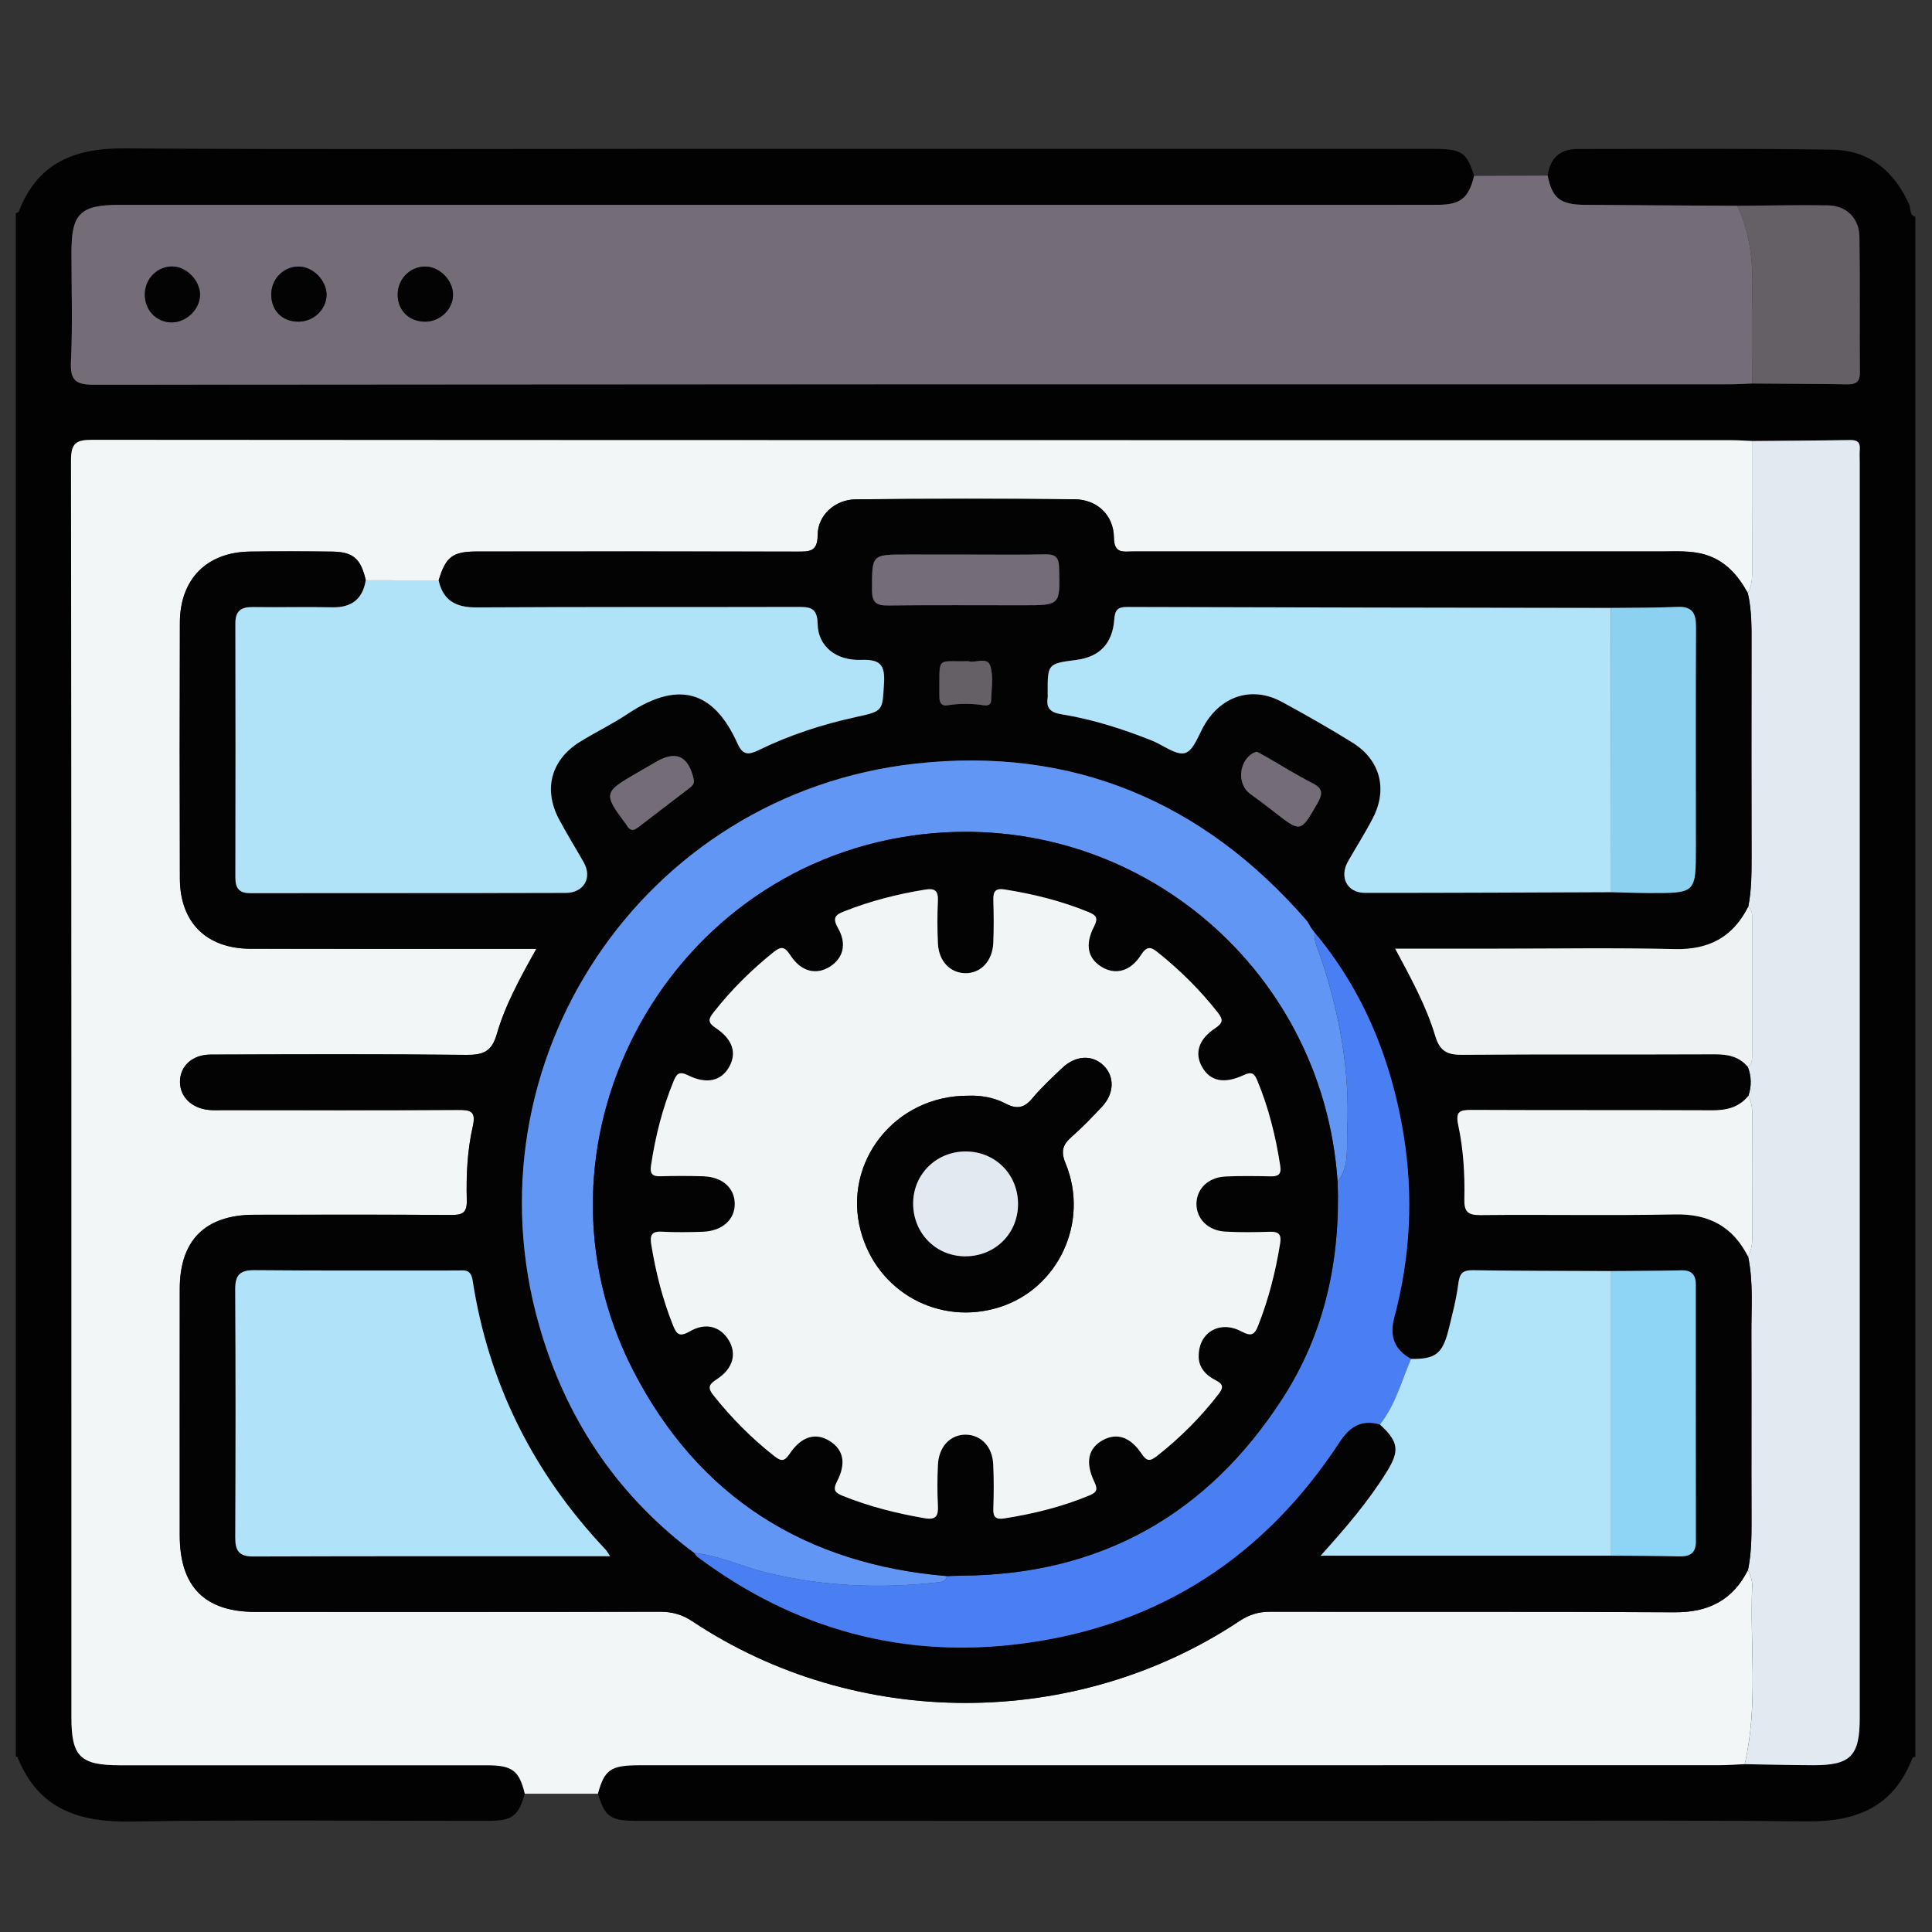 <?xml version="1.0" encoding="UTF-8"?>
<svg xmlns="http://www.w3.org/2000/svg" xmlns:xlink="http://www.w3.org/1999/xlink" version="1.1" id="Layer_1" x="0px" y="0px" width="85px" height="85px" viewBox="0 0 85 85" xml:space="preserve">
<rect x="0" y="0" width="85" height="85" fill="#333333" stroke="none"/>
<g id="Layer_1_1_" display="none">
	<path display="inline" fill="#030303" d="M42.807,4.472c11.269,0,22.541,0.083,33.808-0.04c4.668-0.05,8.201,3.523,8.171,8.15   c-0.093,14.03-0.03,28.062-0.036,42.092c-0.001,3.911-2.402,6.93-6.115,7.725c-0.722,0.156-1.455,0.146-2.188,0.146   c-6.227,0.003-12.452,0.011-18.68-0.011c-0.636-0.004-0.883,0.113-0.861,0.82c0.055,1.887,0.041,3.774,0.005,5.662   c-0.011,0.575,0.123,0.764,0.731,0.756c2.534-0.035,5.071-0.043,7.605-0.002c2.023,0.033,3.799,0.73,5.179,2.27   c0.86,0.957,1.315,2.081,1.313,3.38c-0.004,1.269,0.003,2.536-0.002,3.806c-0.004,1.283-0.434,1.723-1.721,1.723   c-10.113,0.003-20.229,0-30.343,0c-7.945,0-15.89,0.002-23.835,0c-1.569,0-1.926-0.359-1.928-1.938c0-0.985,0-1.973,0-2.959   c0-3.25,1.911-5.522,5.111-6.137c1.094-0.208,2.189-0.146,3.286-0.152c1.888-0.013,3.776-0.036,5.662,0.015   c0.662,0.021,0.786-0.191,0.773-0.801c-0.04-1.859-0.05-3.723,0.003-5.578c0.021-0.731-0.233-0.865-0.905-0.863   c-6.311,0.023-12.622,0.006-18.933,0.018c-3.29,0.008-5.734-1.385-7.253-4.318c-0.511-0.986-0.75-2.061-0.75-3.174   c-0.003-14.37-0.021-28.738,0.01-43.105C0.925,7.689,4.33,4.485,8.742,4.481C20.098,4.464,31.452,4.472,42.807,4.472z    M74.936,42.17c-1.027,0.671-1.494,1.51-0.854,2.717c0.128,0.24,0.154,0.535,0.217,0.807c0.08,0.352,0.286,0.531,0.649,0.523   c1.06,0.271,2.118,0.547,3.18,0.819c1.106,0.296,2.214,0.595,3.322,0.888c0.353,0.094,0.618,0.137,0.601-0.416   c-0.041-1.316-0.031-2.638-0.002-3.955c0.01-0.432-0.166-0.585-0.546-0.673c-1.116-0.26-2.226-0.543-3.338-0.817   c-0.531-0.146-1.083-0.241-1.589-0.447C75.837,41.315,75.316,41.498,74.936,42.17z M80.848,39.854   c0.037,0.02,0.075,0.039,0.114,0.058c-0.017-0.042-0.034-0.083-0.051-0.125c-0.06-0.124-0.103-0.262-0.183-0.37   c-2.58-3.447-7.89-3.564-10.853-0.207c-0.59,0.668-1.183,0.963-2.062,0.733c-5.572-1.457-11.149-2.902-16.729-4.34   c-0.768-0.198-1.188-0.633-1.341-1.429c-0.646-3.31-3.31-5.64-6.655-5.796c-1.201-0.056-2.37,0.157-3.539,0.887   c1.757,0.452,3.354,0.897,4.969,1.264c0.905,0.206,1.41,0.689,1.625,1.59c0.287,1.202,0.631,2.391,0.979,3.577   c0.183,0.612,0.033,1.105-0.394,1.543c-0.94,0.97-1.887,1.936-2.826,2.907c-0.477,0.493-1.016,0.624-1.688,0.435   c-1.353-0.379-2.715-0.724-4.083-1.045c-0.324-0.076-0.655-0.3-1.094-0.127c0.127,0.184,0.211,0.325,0.315,0.45   c2.805,3.407,7.819,3.493,10.792,0.141c0.646-0.726,1.271-0.942,2.221-0.69c5.402,1.437,10.814,2.847,16.238,4.209   c1.008,0.254,1.539,0.721,1.733,1.756c0.356,1.889,1.433,3.345,3.024,4.4c2.127,1.416,5.152,1.555,6.932,0.338   c-0.248-0.279-0.609-0.27-0.923-0.354c-1.356-0.362-2.718-0.711-4.084-1.038c-0.698-0.168-1.144-0.552-1.333-1.251   c-0.338-1.247-0.7-2.488-1.039-3.734c-0.191-0.707-0.05-1.314,0.503-1.847c0.833-0.799,1.657-1.611,2.425-2.471   c0.641-0.716,1.328-0.907,2.258-0.643C77.672,39.123,79.232,39.597,80.848,39.854z M71.443,52.832   c-0.848-0.587-1.752-0.85-2.815-0.828c-3.257,0.059-6.517,0.061-9.772-0.003c-0.922-0.019-1.551,0.265-2.022,1.006   c-0.657,0.611-1.38,0.72-2.146,0.233c-1.453-0.924-2.764-0.811-4.408-0.139c-1.754,0.717-2.854,1.609-3.25,3.438   c-0.166,0.772-0.734,1.168-1.543,1.168c-1.771,0.002-3.542,0.002-5.314,0c-0.764-0.001-1.273-0.366-1.532-1.085   c-0.114-0.316-0.284-0.62-0.35-0.943c-0.254-1.254-0.949-2.021-2.247-2.209c-0.243-0.035-0.501-0.138-0.697-0.283   c-1.479-1.104-2.923-0.855-4.375,0.054c-0.766,0.479-1.487,0.379-2.144-0.234c-0.472-0.745-1.102-1.046-2.026-1.006   c-1.852,0.08-3.709,0.021-5.564,0.024c-4.58,0.009-9.161,0.021-13.741,0.031c-1.038-0.231-1.361-0.592-1.361-1.596   C6.129,37.644,6.128,24.824,6.136,12.005c0-1.399,0.862-2.254,2.25-2.313C8.583,9.683,8.78,9.688,8.977,9.688   c22.568,0,45.134,0,67.705,0c0.281,0,0.563-0.004,0.844,0.021c1.107,0.103,1.912,0.931,1.99,2.044   c0.021,0.281,0.01,0.563,0.01,0.845c0,7.241,0,14.481,0.008,21.722c0,0.31-0.146,0.677,0.283,0.877   c0.785,0.365,1.439,0.938,2.222,1.531c0-0.281,0-0.44,0-0.6c0-7.974,0.008-15.947-0.004-23.92c-0.005-2.98-2.066-5.029-5.06-5.03   c-22.767-0.006-45.531-0.006-68.294,0C5.654,7.181,3.618,9.25,3.61,12.293c-0.008,3.156-0.002,6.311-0.002,9.467   c0,10.96,0.006,21.92-0.006,32.879c-0.002,1.519,0.449,2.82,1.55,3.873c1.112,1.066,2.479,1.317,3.97,1.316   c22.455-0.014,44.911-0.01,67.366-0.01c0.31,0,0.619-0.004,0.93-0.021c2.211-0.107,4.032-1.611,4.475-3.794   c0.342-1.685,0.078-3.396,0.15-5.233C78.824,53.631,75.311,54.195,71.443,52.832z M74.945,34.031   c0.308,0.015,0.627-0.016,0.922,0.054c0.855,0.204,0.976-0.165,0.972-0.946c-0.034-6.354-0.019-12.709-0.019-19.064   c0-1.797,0-1.797-1.872-1.635c-0.169-0.015-0.335-0.044-0.503-0.044C52.814,12.394,31.182,12.397,9.55,12.38   c-0.608,0-0.729,0.175-0.728,0.75c0.017,11.802,0.02,23.604-0.006,35.405c-0.001,0.705,0.233,0.802,0.849,0.799   c4.844-0.021,9.689-0.012,14.534-0.012c0.269,0,0.537,0,0.967,0c-0.768-0.805-0.59-1.563-0.155-2.262   c0.853-1.365,0.727-2.57,0.132-4.112c-0.715-1.852-1.674-3.013-3.592-3.436c-0.753-0.166-1.068-0.736-1.059-1.518   c0.021-1.662,0.005-3.323,0.006-4.985c0.001-1.238,0.155-1.615,1.328-1.917c1.692-0.437,2.481-1.452,3.196-3.057   c0.773-1.735,0.805-3.118-0.13-4.655c-0.489-0.804-0.248-1.476,0.405-2.103c1.138-1.091,2.236-2.224,3.353-3.339   c0.917-0.916,1.249-1.059,2.363-0.427c1.477,0.838,2.726,0.743,4.346,0.105c1.782-0.702,2.845-1.629,3.262-3.439   c0.199-0.863,0.836-1.189,1.712-1.175c1.548,0.027,3.099,0.007,4.646,0.007c1.457,0,1.775,0.124,2.166,1.48   c0.442,1.54,1.338,2.305,2.832,2.987c1.822,0.833,3.312,0.928,4.961-0.115c0.65-0.41,1.287-0.222,1.828,0.331   c0.905,0.927,1.825,1.839,2.748,2.75c1.911,1.888,1.873,1.699,0.728,4.084c-0.419,0.874-0.572,1.615,0.011,2.481   c0.37,0.548,0.657,1.205,0.782,1.852c0.205,1.044,0.806,1.515,1.769,1.842c2.66,0.903,2.346,0.848,2.356,3.405   c0.004,0.758-0.247,1.707,0.112,2.224c0.393,0.564,1.434,0.473,2.181,0.703c0.024,0.008,0.053,0.018,0.079,0.028   c0.322,0.131,0.568,0.053,0.824-0.2C70.182,35.062,72.412,34.192,74.945,34.031z M28.872,35.802   c-0.384-7.415,5.85-14.176,13.27-14.392c7.521-0.219,13.526,4.876,14.538,12.356c0.051,0.375,0.184,0.542,0.524,0.628   c1.553,0.393,3.104,0.795,4.653,1.2c0.383,0.1,0.592,0.101,0.604-0.429c0.043-1.681,0.068-1.681-1.525-2.302   c-0.263-0.102-0.519-0.222-0.785-0.305c-0.649-0.203-1.035-0.629-1.196-1.291c-0.392-1.594-1.022-3.091-1.874-4.496   c-0.318-0.524-0.33-1.057-0.063-1.607c0.172-0.354,0.32-0.717,0.48-1.077c0.563-1.26,0.564-1.263-0.406-2.227   c-0.558-0.555-1.046-1.376-1.714-1.571c-0.721-0.211-1.489,0.494-2.226,0.823c-0.687,0.308-1.271,0.292-1.906-0.106   c-1.102-0.689-2.273-1.287-3.54-1.542c-1.326-0.268-2.115-0.93-2.392-2.239c-0.033-0.162-0.146-0.31-0.176-0.472   c-0.168-0.87-0.664-1.171-1.549-1.069c-0.859,0.099-1.88-0.213-2.564,0.152c-0.661,0.354-0.703,1.461-1.011,2.238   c-0.252,0.637-0.655,1.001-1.322,1.157c-0.987,0.23-1.962,0.541-2.853,1.019c-2.883,1.548-1.911,1.406-5.009,0.099   c-0.406-0.171-0.671-0.167-0.946,0.18c-0.173,0.219-0.398,0.397-0.594,0.6c-0.548,0.563-1.422,1.067-1.547,1.714   c-0.124,0.638,0.483,1.436,0.82,2.14c0.334,0.699,0.313,1.323-0.105,1.989c-0.673,1.076-1.271,2.223-1.501,3.464   c-0.261,1.414-1.067,2.091-2.37,2.493c-1.407,0.433-1.39,0.504-1.383,1.952c0.004,0.787-0.25,1.764,0.121,2.307   c0.369,0.541,1.362,0.688,2.107,0.931c0.758,0.247,1.151,0.742,1.317,1.491c0.232,1.047,0.506,2.131,1.123,2.981   c1.118,1.539,1.053,2.987,0.071,4.498c-0.367,0.563-0.319,1.021,0.257,1.407c0.137,0.093,0.237,0.24,0.362,0.354   c0.6,0.545,1.05,1.491,1.784,1.58c0.679,0.082,1.458-0.479,2.158-0.828c0.678-0.338,1.277-0.304,1.906,0.102   c0.806,0.52,1.659,1.056,2.582,1.216c2.109,0.36,3.345,1.505,3.743,3.588c0.078,0.408,0.328,0.521,0.729,0.511   c0.816-0.027,1.639-0.059,2.449,0.006c0.662,0.054,0.958-0.209,1.131-0.813c0.16-0.563,0.438-1.096,0.633-1.649   c0.193-0.557,0.563-0.904,1.122-1.039c1.653-0.396,3.199-1.056,4.654-1.928c0.474-0.281,0.938-0.295,1.45-0.103   c0.854,0.321,1.705,1.192,2.527,0.896c0.791-0.285,1.315-1.265,2.019-1.869c0.511-0.438,0.573-0.812,0.278-1.425   c-0.369-0.772-1.064-1.556-0.851-2.415c0.226-0.895-0.206-0.964-0.798-1.089c-0.305-0.063-0.619-0.103-0.898-0.224   c-0.559-0.242-0.869-0.075-1.246,0.408c-2.629,3.394-6.104,5.319-10.395,5.502C35.58,49.609,29.284,43.768,28.872,35.802z    M42.837,78.238c7.856,0,15.714,0.005,23.572-0.008c0.858-0.002,2.01,0.379,2.493-0.174c0.424-0.483,0.103-1.607,0.137-2.447   c0.041-0.998-0.413-1.729-1.189-2.289c-0.9-0.65-1.928-0.862-3.024-0.862c-14.673,0.005-29.345,0.004-44.017,0.004   c-0.226,0-0.451-0.002-0.675,0.017c-2.325,0.191-3.51,1.459-3.51,3.748c0,0.338,0.051,0.688-0.01,1.012   c-0.168,0.904,0.253,1.021,1.05,1.02C26.053,78.229,34.445,78.238,42.837,78.238z M42.756,69.755c3.547,0,7.096-0.009,10.645,0.011   c0.549,0.002,0.802-0.092,0.787-0.729c-0.043-1.913-0.039-3.83-0.004-5.743c0.012-0.62-0.238-0.761-0.791-0.76   c-7.098,0.01-14.191,0.011-21.29-0.005c-0.522,0-0.676,0.166-0.669,0.68c0.025,1.941,0.036,3.887-0.005,5.828   c-0.012,0.615,0.199,0.734,0.767,0.73C35.717,69.743,39.237,69.755,42.756,69.755z M51.479,42.481   c-0.918-0.495-1.563-0.34-2.375,0.355c-5.365,4.607-13.638,2.094-15.629-4.689c-0.187-0.637-0.344-1.272,0.176-1.829   c0.523-0.561,1.155-0.438,1.806-0.269c2.121,0.552,4.249,1.08,6.369,1.632c0.311,0.081,0.543,0.148,0.837-0.112   c1.762-1.557,1.749-1.543,1.166-3.745c-0.151-0.574-0.441-0.801-0.995-0.934c-2.103-0.508-4.196-1.057-6.287-1.612   c-1.507-0.4-1.809-1.489-0.745-2.606c4.949-5.192,13.729-3.345,16.174,3.403c0.073,0.211,0.139,0.427,0.207,0.641   c0.245,0.746,0.991,0.717,1.473,0.663c0.434-0.049,0.104-0.634,0.017-0.957c-1.271-4.605-5.249-7.93-9.894-8.291   c-4.811-0.374-9.317,2.3-11.229,6.659c-1.946,4.435-0.879,9.558,2.675,12.853C39.92,48.001,47.711,47.467,51.479,42.481z    M60.552,49.271c2.269,0,4.388,0,6.589,0c-0.58-0.953-1.072-1.862-1.316-2.875c-0.068-0.282-0.271-0.342-0.482-0.396   c-1.711-0.445-3.426-0.873-5.133-1.327c-0.516-0.136-0.563,0.084-0.402,0.468c0.282,0.672,0.576,1.338,0.896,1.994   C61.05,47.855,61.2,48.557,60.552,49.271z"></path>
	<path display="inline" fill="#D7EBFD" d="M74.945,34.031c-2.533,0.161-4.766,1.03-6.59,2.832c-0.256,0.253-0.502,0.332-0.824,0.2   c-0.026-0.011-0.053-0.02-0.079-0.028c-0.747-0.23-1.788-0.139-2.181-0.703c-0.359-0.518-0.108-1.466-0.112-2.224   c-0.013-2.558,0.304-2.502-2.357-3.405c-0.962-0.327-1.563-0.798-1.768-1.842c-0.125-0.647-0.412-1.304-0.782-1.852   c-0.583-0.867-0.43-1.607-0.011-2.481c1.147-2.385,1.186-2.196-0.728-4.084c-0.923-0.91-1.843-1.823-2.746-2.75   c-0.543-0.553-1.18-0.741-1.828-0.331c-1.651,1.042-3.141,0.947-4.961,0.115c-1.494-0.682-2.392-1.447-2.834-2.987   c-0.391-1.356-0.707-1.479-2.164-1.48c-1.551,0-3.101,0.021-4.647-0.007c-0.876-0.015-1.513,0.312-1.712,1.175   c-0.417,1.81-1.48,2.737-3.262,3.439c-1.62,0.638-2.869,0.733-4.346-0.105c-1.115-0.632-1.446-0.489-2.363,0.427   c-1.116,1.115-2.214,2.248-3.353,3.339c-0.653,0.627-0.895,1.298-0.405,2.103c0.935,1.538,0.903,2.92,0.13,4.655   c-0.714,1.604-1.503,2.62-3.196,3.057c-1.173,0.303-1.327,0.679-1.328,1.917c-0.001,1.662,0.014,3.324-0.006,4.985   c-0.009,0.782,0.305,1.352,1.059,1.518c1.918,0.422,2.877,1.584,3.592,3.436c0.595,1.542,0.721,2.747-0.132,4.112   c-0.435,0.696-0.613,1.457,0.155,2.262c-0.43,0-0.698,0-0.967,0c-4.844,0-9.689-0.012-14.534,0.012   c-0.616,0.003-0.85-0.094-0.849-0.799C8.843,36.733,8.84,24.931,8.823,13.129c0-0.575,0.12-0.75,0.728-0.75   c21.631,0.017,43.264,0.014,64.895,0.016c0.168,0,0.334,0.029,0.504,0.044C74.947,19.637,74.945,26.834,74.945,34.031z"></path>
	<path display="inline" fill="#E8EBED" d="M28.825,53.007c0.657,0.613,1.378,0.714,2.144,0.234c1.452-0.909,2.897-1.157,4.375-0.054   c0.196,0.146,0.455,0.248,0.697,0.283c1.298,0.188,1.993,0.955,2.247,2.209c0.065,0.323,0.236,0.627,0.35,0.943   c0.259,0.719,0.768,1.084,1.532,1.085c1.771,0.002,3.543,0.002,5.314,0c0.809,0,1.379-0.396,1.545-1.168   c0.394-1.829,1.494-2.724,3.248-3.438c1.646-0.672,2.957-0.785,4.408,0.139c0.766,0.484,1.486,0.378,2.146-0.233   c4.573,0.004,9.146,0.007,13.721,0.015c0.315,0,0.614-0.035,0.892-0.188c3.867,1.364,7.383,0.799,10.601-2.063   c-0.071,1.843,0.188,3.553-0.149,5.234c-0.441,2.182-2.265,3.686-4.476,3.794c-0.312,0.017-0.62,0.021-0.931,0.021   c-22.454,0-44.91-0.004-67.365,0.011c-1.49,0.001-2.858-0.25-3.97-1.315c-1.101-1.055-1.552-2.357-1.55-3.873   C3.615,43.68,3.608,32.72,3.608,21.76c0-3.156-0.006-6.311,0.002-9.467C3.618,9.25,5.654,7.181,8.678,7.18   c22.765-0.006,45.53-0.006,68.294,0c2.991,0,5.055,2.05,5.06,5.03c0.012,7.974,0.004,15.947,0.004,23.92c0,0.159,0,0.318,0,0.6   c-0.78-0.593-1.435-1.166-2.22-1.531c-0.433-0.2-0.285-0.567-0.285-0.877c-0.008-7.241-0.006-14.481-0.006-21.722   c0-0.282,0.009-0.564-0.012-0.845c-0.076-1.114-0.883-1.942-1.988-2.044c-0.28-0.026-0.563-0.021-0.846-0.021   c-22.568-0.001-45.137-0.001-67.705,0c-0.197,0-0.395-0.005-0.592,0.003c-1.388,0.059-2.249,0.914-2.25,2.313   c-0.005,12.818-0.004,25.638,0,38.457c0,1.004,0.324,1.362,1.361,1.596c-0.106,0.771,0.311,0.967,0.993,0.965   C15.267,53.011,22.046,53.011,28.825,53.007z"></path>
	<path display="inline" fill="#FBDD75" d="M28.872,35.802c0.413,7.966,6.708,13.808,14.671,13.474   c4.289-0.18,7.766-2.106,10.395-5.5c0.375-0.483,0.688-0.65,1.246-0.408c0.279,0.119,0.596,0.16,0.898,0.224   c0.592,0.125,1.021,0.194,0.798,1.091c-0.216,0.857,0.479,1.641,0.851,2.414c0.295,0.612,0.23,0.984-0.278,1.426   c-0.701,0.604-1.228,1.584-2.021,1.869c-0.822,0.295-1.674-0.576-2.524-0.897c-0.515-0.192-0.979-0.181-1.451,0.103   c-1.455,0.872-3.001,1.53-4.654,1.928c-0.563,0.136-0.929,0.482-1.12,1.037c-0.195,0.558-0.475,1.086-0.635,1.651   c-0.173,0.604-0.469,0.866-1.131,0.813c-0.813-0.063-1.633-0.035-2.449-0.008c-0.4,0.014-0.651-0.102-0.729-0.51   c-0.398-2.083-1.634-3.226-3.743-3.588c-0.923-0.16-1.776-0.695-2.582-1.216c-0.629-0.403-1.228-0.438-1.906-0.103   c-0.7,0.35-1.479,0.91-2.158,0.83c-0.734-0.09-1.184-1.035-1.784-1.58c-0.125-0.112-0.225-0.262-0.362-0.354   c-0.576-0.387-0.625-0.844-0.257-1.407c0.982-1.511,1.046-2.959-0.071-4.498c-0.617-0.851-0.891-1.934-1.123-2.981   c-0.166-0.749-0.559-1.244-1.317-1.491c-0.745-0.243-1.738-0.39-2.107-0.931c-0.371-0.543-0.116-1.521-0.121-2.307   c-0.007-1.448-0.024-1.519,1.383-1.952c1.303-0.402,2.109-1.079,2.37-2.493c0.23-1.242,0.828-2.389,1.501-3.464   c0.418-0.666,0.44-1.29,0.105-1.989c-0.337-0.704-0.944-1.502-0.82-2.14c0.125-0.647,0.999-1.151,1.547-1.714   c0.196-0.202,0.421-0.38,0.594-0.6c0.275-0.347,0.54-0.351,0.946-0.18c3.098,1.307,2.126,1.449,5.009-0.099   c0.891-0.478,1.866-0.789,2.853-1.019c0.667-0.155,1.07-0.52,1.322-1.157c0.308-0.777,0.35-1.885,1.011-2.238   c0.684-0.366,1.705-0.054,2.564-0.152c0.887-0.102,1.381,0.2,1.551,1.069c0.028,0.163,0.141,0.31,0.174,0.472   c0.274,1.309,1.063,1.971,2.392,2.239c1.265,0.255,2.44,0.853,3.54,1.542c0.636,0.398,1.223,0.414,1.906,0.106   c0.732-0.329,1.505-1.034,2.226-0.823c0.668,0.195,1.156,1.016,1.714,1.571c0.973,0.964,0.969,0.967,0.406,2.227   c-0.16,0.359-0.311,0.723-0.482,1.077c-0.268,0.551-0.256,1.083,0.063,1.607c0.851,1.404,1.481,2.901,1.874,4.496   c0.16,0.662,0.547,1.087,1.197,1.291c0.268,0.083,0.521,0.203,0.785,0.305c1.596,0.622,1.567,0.621,1.524,2.302   c-0.014,0.53-0.224,0.529-0.604,0.429c-1.549-0.404-3.102-0.807-4.652-1.2c-0.342-0.086-0.475-0.253-0.525-0.628   c-1.011-7.48-7.016-12.575-14.537-12.356C34.722,21.625,28.488,28.387,28.872,35.802z"></path>
	<path display="inline" fill="#EBEEF0" d="M42.837,78.238c-8.393,0-16.785-0.012-25.177,0.018c-0.797,0.002-1.218-0.113-1.05-1.018   c0.061-0.326,0.01-0.674,0.01-1.012c0-2.289,1.186-3.559,3.51-3.748c0.224-0.021,0.45-0.019,0.675-0.019   c14.672,0,29.345,0.001,44.017-0.004c1.099,0,2.123,0.212,3.025,0.862c0.775,0.561,1.229,1.289,1.188,2.287   c-0.034,0.842,0.287,1.965-0.138,2.447c-0.482,0.553-1.635,0.172-2.492,0.174C58.552,78.243,50.693,78.238,42.837,78.238z"></path>
	<path display="inline" fill="#817481" d="M80.846,39.855c-1.611-0.258-3.174-0.732-4.738-1.177   c-0.93-0.264-1.615-0.073-2.258,0.643c-0.768,0.86-1.592,1.672-2.425,2.471c-0.553,0.531-0.694,1.14-0.503,1.845   c0.339,1.248,0.701,2.489,1.039,3.736c0.189,0.7,0.635,1.083,1.333,1.251c1.366,0.327,2.728,0.676,4.084,1.038   c0.313,0.084,0.675,0.072,0.923,0.352c-1.779,1.219-4.805,1.08-6.932-0.336c-1.594-1.058-2.668-2.514-3.023-4.4   c-0.195-1.035-0.729-1.504-1.734-1.756c-5.424-1.363-10.836-2.772-16.238-4.209c-0.947-0.252-1.575-0.036-2.221,0.69   c-2.975,3.352-7.987,3.268-10.792-0.141c-0.104-0.125-0.188-0.266-0.315-0.45c0.438-0.173,0.77,0.052,1.094,0.127   c1.368,0.321,2.731,0.666,4.083,1.045c0.673,0.189,1.211,0.058,1.689-0.435c0.938-0.971,1.885-1.937,2.825-2.907   c0.427-0.438,0.572-0.932,0.394-1.543c-0.353-1.186-0.692-2.375-0.979-3.577c-0.215-0.901-0.719-1.385-1.625-1.59   c-1.614-0.367-3.21-0.813-4.968-1.264c1.169-0.73,2.338-0.943,3.539-0.887c3.346,0.157,6.012,2.487,6.655,5.796   c0.153,0.795,0.573,1.23,1.341,1.429c5.577,1.438,11.154,2.883,16.729,4.34c0.88,0.23,1.472-0.064,2.062-0.733   c2.964-3.358,8.271-3.24,10.853,0.207c0.08,0.108,0.123,0.246,0.183,0.37C80.891,39.81,80.867,39.832,80.846,39.855z"></path>
	<path display="inline" fill="#A499A4" d="M42.756,69.755c-3.52,0-7.04-0.012-10.56,0.013c-0.568,0.004-0.779-0.115-0.767-0.729   c0.041-1.94,0.03-3.888,0.005-5.828c-0.006-0.515,0.147-0.681,0.669-0.678c7.096,0.014,14.192,0.013,21.29,0.003   c0.553-0.001,0.803,0.14,0.791,0.76c-0.035,1.913-0.039,3.83,0.004,5.743c0.015,0.638-0.238,0.729-0.787,0.729   C49.854,69.746,46.305,69.755,42.756,69.755z"></path>
	<path display="inline" fill="#E7E9EB" d="M51.479,42.481c-3.768,4.985-11.559,5.52-16.256,1.162   c-3.554-3.294-4.621-8.417-2.675-12.854c1.912-4.359,6.421-7.033,11.229-6.659c4.646,0.361,8.623,3.686,9.895,8.291   c0.09,0.322,0.417,0.908-0.018,0.957c-0.479,0.054-1.227,0.083-1.473-0.663c-0.068-0.213-0.133-0.43-0.207-0.641   c-2.443-6.748-11.225-8.595-16.173-3.403c-1.064,1.117-0.762,2.207,0.745,2.606c2.091,0.555,4.184,1.104,6.287,1.612   c0.552,0.133,0.843,0.36,0.995,0.934c0.583,2.202,0.596,2.188-1.166,3.745c-0.294,0.26-0.526,0.193-0.837,0.112   c-2.121-0.553-4.248-1.081-6.369-1.632c-0.65-0.169-1.283-0.292-1.806,0.269c-0.52,0.556-0.363,1.191-0.176,1.829   c1.993,6.784,10.265,9.297,15.63,4.689C49.913,42.141,50.561,41.986,51.479,42.481z"></path>
	<path display="inline" fill="#C3E1FE" d="M74.945,34.031c0-7.197,0.002-14.394,0.003-21.591c1.872-0.162,1.872-0.162,1.872,1.635   c0,6.355-0.016,12.71,0.019,19.064c0.004,0.781-0.114,1.149-0.972,0.946C75.572,34.015,75.253,34.046,74.945,34.031z"></path>
	<path display="inline" fill="#D4E8FA" d="M60.552,49.271c0.648-0.715,0.498-1.416,0.147-2.139   c-0.318-0.654-0.612-1.322-0.896-1.994c-0.16-0.384-0.109-0.604,0.403-0.468c1.707,0.454,3.422,0.884,5.133,1.327   c0.212,0.057,0.414,0.113,0.481,0.396c0.246,1.013,0.738,1.922,1.318,2.875C64.939,49.271,62.82,49.271,60.552,49.271z"></path>
	<path display="inline" fill="#D2E4F3" d="M28.825,53.007c-6.779,0.004-13.559,0.004-20.338,0.017   c-0.683,0.002-1.099-0.193-0.993-0.965c4.58-0.012,9.161-0.022,13.741-0.033c1.855-0.004,3.712,0.058,5.564-0.022   C27.724,51.961,28.353,52.262,28.825,53.007z"></path>
	<path display="inline" fill="#E6E9EC" d="M78.164,42.063c1.111,0.274,2.223,0.557,3.338,0.817c0.38,0.088,0.557,0.242,0.546,0.673   c-0.03,1.317-0.039,2.639,0.002,3.955c0.019,0.553-0.248,0.51-0.601,0.416c-1.108-0.293-2.215-0.592-3.322-0.888   C78.141,45.379,78.15,43.721,78.164,42.063z"></path>
	<path display="inline" fill="#C2DFFB" d="M78.164,42.063c-0.014,1.658-0.023,3.315-0.037,4.974c-1.061-0.273-2.12-0.547-3.18-0.819   c-0.004-1.35-0.008-2.698-0.012-4.047c0.381-0.673,0.899-0.855,1.64-0.554C77.081,41.822,77.633,41.918,78.164,42.063z"></path>
	<path display="inline" fill="#D2E4F3" d="M71.443,52.832c-0.277,0.154-0.576,0.189-0.894,0.188   c-4.573-0.008-9.146-0.01-13.721-0.014c0.473-0.742,1.103-1.023,2.022-1.006c3.256,0.063,6.518,0.063,9.772,0.003   C69.691,51.982,70.598,52.245,71.443,52.832z"></path>
	<path display="inline" fill="#D3E6F8" d="M74.936,42.17c0.004,1.35,0.008,2.698,0.014,4.047c-0.363,0.008-0.569-0.174-0.649-0.523   c-0.063-0.271-0.089-0.564-0.217-0.807C73.441,43.682,73.906,42.841,74.936,42.17z"></path>
	<path display="inline" fill="#817481" d="M80.911,39.788c0.017,0.042,0.034,0.083,0.051,0.125c-0.039-0.02-0.077-0.039-0.114-0.058   C80.867,39.832,80.891,39.81,80.911,39.788z"></path>
</g>
<path fill-rule="evenodd" clip-rule="evenodd" fill="#020203" d="M0.695,77.283c0-22.634,0-45.27,0-67.905  c0.045-0.022,0.12-0.035,0.133-0.07c0.819-2.147,2.456-2.795,4.642-2.78c7.747,0.054,15.495,0.021,23.243,0.021  c11.445,0,22.889,0,34.333,0c1.266,0,1.481,0.147,1.808,1.189c-0.234,0.97-0.586,1.269-1.582,1.272  c-2.447,0.009-4.896,0.003-7.343,0.003c-16.888,0-33.775,0-50.663,0c-1.734,0-2.121,0.381-2.122,2.084  c0,1.604,0.054,3.211-0.022,4.812c-0.041,0.846,0.223,1.017,1.031,1.016c23.985-0.023,47.969-0.019,71.955-0.02  c0.326,0,0.65-0.022,0.977-0.034c1.384,0.011,2.768,0.014,4.15,0.037c0.39,0.007,0.596-0.077,0.592-0.532  c-0.02-1.981,0.011-3.963-0.02-5.943c-0.014-0.837-0.566-1.384-1.387-1.398c-1.328-0.021-2.658,0.011-3.986,0.02  c-2.242-0.014-4.482-0.024-6.724-0.043c-1.073-0.009-1.423-0.295-1.62-1.285c0.105-0.759,0.538-1.171,1.307-1.172  c3.745-0.001,7.491-0.03,11.235,0.031c1.615,0.027,2.712,0.949,3.366,2.417c0.082,0.179-0.005,0.456,0.271,0.538  c0,22.58,0,45.16,0,67.742c-0.046,0.023-0.122,0.034-0.134,0.069c-0.822,2.144-2.456,2.805-4.644,2.782  c-5.844-0.063-11.689-0.021-17.535-0.021c-11.281-0.002-22.565,0-33.848-0.002c-1.256,0-1.472-0.146-1.806-1.194  c0.294-1.069,0.563-1.253,1.842-1.253c15.826,0,31.653,0,47.479-0.002c0.379,0,0.758-0.03,1.137-0.046  c1.004,0.016,2.008,0.043,3.012,0.046c1.65,0.005,2.049-0.406,2.049-2.08c0-18.408,0-36.819,0-55.229  c0-0.191-0.013-0.382,0.003-0.571c0.024-0.315-0.103-0.428-0.421-0.422c-1.439,0.025-2.882,0.03-4.321,0.043  c-0.297-0.013-0.596-0.036-0.894-0.036c-24.041-0.002-48.083,0.001-72.125-0.017c-0.714,0-0.941,0.137-0.94,0.909  c0.024,18.439,0.019,36.878,0.019,55.318c0,1.701,0.392,2.086,2.124,2.087c5.385,0,10.77-0.002,16.155,0  c1.12,0.001,1.421,0.235,1.667,1.253c-0.279,0.986-0.546,1.192-1.632,1.193c-5.22,0.004-10.441-0.06-15.66,0.03  c-2.318,0.041-4.112-0.536-5.027-2.837C0.765,77.289,0.721,77.291,0.695,77.283z"></path>
<path fill-rule="evenodd" clip-rule="evenodd" fill="#F3F6F7" d="M26.305,78.917c-1.073,0-2.144,0-3.216,0  c-0.245-1.018-0.546-1.252-1.667-1.253c-5.385-0.002-10.771,0-16.155,0c-1.732-0.001-2.124-0.386-2.124-2.087  c0-18.439,0.005-36.879-0.019-55.318c-0.001-0.771,0.226-0.909,0.94-0.909c24.042,0.018,48.084,0.015,72.125,0.017  c0.298,0,0.597,0.023,0.894,0.036c0.002,1.892,0,3.783,0.008,5.674c0.002,0.356-0.014,0.701-0.194,1.02  c-0.429-0.781-0.98-1.426-1.873-1.693c-0.638-0.191-1.293-0.142-1.944-0.142c-7.746-0.001-15.492,0-23.237,0  c-0.426,0-0.829,0.113-0.837-0.607c-0.012-0.993-0.738-1.681-1.735-1.689c-3.206-0.028-6.414-0.028-9.62,0.003  c-0.914,0.009-1.676,0.697-1.679,1.568c-0.001,0.742-0.359,0.733-0.893,0.731c-4.701-0.01-9.403-0.008-14.105-0.004  c-1.069,0.001-1.365,0.235-1.677,1.271c-1.069-0.001-2.137-0.003-3.206-0.004c-0.219-0.954-0.554-1.253-1.495-1.264  c-1.196-0.016-2.394-0.016-3.59-0.001c-1.91,0.023-3.089,1.209-3.094,3.13c-0.011,3.753-0.012,7.507,0,11.26  c0.006,1.931,1.172,3.082,3.11,3.084c3.727,0.008,7.452,0.003,11.179,0.003c0.423,0,0.847,0,1.395,0  c-0.715,1.28-1.371,2.47-1.745,3.765c-0.215,0.748-0.59,0.909-1.319,0.901c-3.753-0.039-7.507-0.023-11.26-0.013  c-0.818,0.002-1.356,0.506-1.356,1.202c0.001,0.657,0.512,1.161,1.272,1.234c0.216,0.021,0.435,0.008,0.652,0.008  c3.427,0.001,6.854,0.011,10.281-0.009c0.56-0.004,0.836,0.033,0.677,0.729c-0.241,1.062-0.292,2.158-0.263,3.245  c0.014,0.577-0.208,0.651-0.701,0.648c-2.883-0.02-5.766-0.011-8.649-0.009c-2.149,0.002-3.275,1.114-3.278,3.253  c-0.004,3.617-0.002,7.234-0.001,10.852c0.002,2.261,1.1,3.368,3.337,3.368c5.929,0.001,11.858,0.005,17.788-0.008  c0.537,0,0.976,0.119,1.433,0.424c7.212,4.791,16.846,4.783,24.064-0.014c0.428-0.283,0.843-0.412,1.354-0.41  c5.93,0.013,11.858-0.013,17.788,0.024c1.496,0.01,2.562-0.534,3.232-1.86c0.099,0.223,0.196,0.442,0.187,0.699  c-0.108,2.615,0.272,5.249-0.329,7.843c-0.379,0.016-0.758,0.046-1.137,0.046c-15.825,0.002-31.652,0.002-47.479,0.002  C26.868,77.664,26.599,77.848,26.305,78.917z"></path>
<path fill-rule="evenodd" clip-rule="evenodd" fill="#746D77" d="M64.854,7.738c1.079-0.004,2.158-0.007,3.237-0.011  c0.197,0.99,0.547,1.276,1.62,1.285c2.241,0.019,4.481,0.03,6.724,0.043c0.548,1.171,0.693,2.406,0.661,3.687  c-0.037,1.376-0.01,2.753-0.011,4.13c-0.326,0.012-0.65,0.034-0.977,0.034c-23.986,0.001-47.97-0.003-71.955,0.02  c-0.809,0.001-1.072-0.17-1.031-1.016c0.076-1.601,0.022-3.208,0.022-4.812c0-1.703,0.387-2.084,2.122-2.084  c16.888,0,33.775,0,50.663,0c2.447,0,4.896,0.006,7.343-0.003C64.268,9.007,64.619,8.708,64.854,7.738z M8.801,12.978  c0.008-0.611-0.569-1.226-1.176-1.253c-0.678-0.031-1.245,0.52-1.253,1.218c-0.007,0.683,0.478,1.212,1.136,1.241  C8.167,14.211,8.792,13.629,8.801,12.978z M13.112,11.728c-0.686,0.019-1.208,0.59-1.177,1.288c0.03,0.693,0.516,1.146,1.218,1.134  c0.655-0.011,1.206-0.543,1.213-1.174C14.375,12.331,13.752,11.711,13.112,11.728z M19.931,12.976  c0.009-0.649-0.606-1.264-1.25-1.249c-0.651,0.014-1.171,0.543-1.185,1.207c-0.015,0.715,0.498,1.225,1.223,1.217  C19.371,14.144,19.923,13.608,19.931,12.976z"></path>
<path fill-rule="evenodd" clip-rule="evenodd" fill="#E3E9F0" d="M76.762,77.616c0.602-2.594,0.221-5.228,0.329-7.843  c0.01-0.257-0.088-0.477-0.187-0.699c0.149-0.721,0.156-1.448,0.155-2.18c-0.01-2.736,0.004-5.472-0.006-8.208  c-0.006-1.133,0.093-2.273-0.144-3.399c0.119-0.245,0.183-0.498,0.182-0.778c-0.007-1.839-0.007-3.677,0-5.515  c0.001-0.278-0.042-0.537-0.171-0.78c0.146-0.429,0.138-0.854-0.026-1.278c0.185-0.121,0.192-0.31,0.192-0.503  c0-2.008,0-4.015,0-6.021c0-0.192,0.006-0.384-0.174-0.513c0.145-0.721,0.147-1.451,0.147-2.184  c-0.007-3.091-0.007-6.182-0.002-9.274c0.002-0.786,0.016-1.571-0.162-2.344c0.181-0.318,0.196-0.663,0.194-1.02  c-0.008-1.891-0.006-3.782-0.008-5.674c1.439-0.013,2.882-0.019,4.321-0.043c0.318-0.005,0.445,0.107,0.421,0.422  c-0.016,0.189-0.003,0.38-0.003,0.571c0,18.409,0,36.82,0,55.229c0,1.674-0.398,2.085-2.049,2.08  C78.77,77.659,77.766,77.632,76.762,77.616z"></path>
<path fill-rule="evenodd" clip-rule="evenodd" fill="#655F66" d="M77.085,16.873c0.001-1.377-0.026-2.754,0.011-4.13  c0.032-1.281-0.113-2.516-0.661-3.687c1.328-0.009,2.658-0.042,3.986-0.02c0.82,0.014,1.373,0.561,1.387,1.398  c0.03,1.98,0,3.962,0.02,5.943c0.004,0.456-0.202,0.539-0.592,0.532C79.853,16.887,78.469,16.884,77.085,16.873z"></path>
<path fill-rule="evenodd" clip-rule="evenodd" fill="#030304" d="M76.895,46.936c0.164,0.424,0.173,0.85,0.026,1.278  c-0.412,0.51-0.959,0.637-1.589,0.635c-3.532-0.015-7.063,0-10.593-0.017c-0.514-0.002-0.709,0.069-0.582,0.665  c0.228,1.063,0.293,2.154,0.27,3.239c-0.014,0.559,0.131,0.729,0.706,0.723c2.853-0.03,5.704,0.027,8.554-0.03  c1.502-0.032,2.555,0.536,3.224,1.858c0.236,1.126,0.138,2.267,0.144,3.399c0.01,2.736-0.004,5.472,0.006,8.208  c0.001,0.731-0.006,1.459-0.155,2.18c-0.671,1.326-1.736,1.87-3.232,1.86c-5.93-0.037-11.858-0.012-17.788-0.024  c-0.512-0.002-0.927,0.127-1.354,0.41c-7.219,4.797-16.852,4.805-24.064,0.014c-0.458-0.305-0.896-0.424-1.433-0.424  c-5.929,0.013-11.858,0.009-17.788,0.008c-2.238,0-3.335-1.107-3.337-3.368c-0.001-3.617-0.003-7.234,0.001-10.852  c0.003-2.139,1.129-3.251,3.278-3.253c2.883-0.002,5.767-0.011,8.649,0.009c0.494,0.003,0.715-0.071,0.701-0.648  c-0.028-1.087,0.022-2.184,0.263-3.245c0.159-0.696-0.117-0.733-0.677-0.729c-3.427,0.02-6.854,0.01-10.281,0.009  c-0.217,0-0.437,0.014-0.652-0.008c-0.76-0.073-1.271-0.577-1.272-1.234c0-0.696,0.538-1.2,1.356-1.202  c3.753-0.011,7.507-0.026,11.26,0.013c0.729,0.008,1.104-0.153,1.319-0.901c0.374-1.295,1.03-2.485,1.745-3.765  c-0.548,0-0.972,0-1.395,0c-3.727,0-7.453,0.005-11.179-0.003c-1.938-0.003-3.104-1.153-3.11-3.084  c-0.012-3.753-0.011-7.507,0-11.26c0.005-1.921,1.185-3.107,3.094-3.13c1.196-0.015,2.394-0.014,3.59,0.001  c0.941,0.011,1.276,0.31,1.495,1.264c-0.138,0.832-0.626,1.205-1.472,1.188c-1.169-0.023-2.339,0.004-3.509-0.01  c-0.503-0.006-0.756,0.173-0.755,0.709c0.008,3.727,0.007,7.454,0,11.18c0,0.466,0.15,0.7,0.658,0.697  c4.625-0.008,9.25,0.003,13.874-0.011c0.806-0.002,1.176-0.669,0.792-1.347c-0.361-0.638-0.752-1.26-1.093-1.908  c-0.689-1.309-0.34-2.599,0.915-3.384c0.691-0.431,1.432-0.784,2.108-1.235c2.444-1.632,3.897-0.792,4.842,1.31  c0.225,0.499,0.473,0.503,0.929,0.281c1.37-0.67,2.814-1.137,4.304-1.46c1.19-0.258,1.133-0.271,1.208-1.476  c0.052-0.818-0.171-1.063-1.011-1.033c-1.113,0.04-1.895-0.612-1.91-1.583c-0.012-0.733-0.347-0.747-0.894-0.746  c-4.707,0.013-9.413-0.007-14.119,0.02c-0.899,0.006-1.462-0.298-1.662-1.19c0.312-1.036,0.608-1.27,1.677-1.271  c4.702-0.003,9.404-0.006,14.105,0.004c0.534,0.001,0.891,0.01,0.893-0.731c0.003-0.872,0.765-1.56,1.679-1.568  c3.207-0.031,6.414-0.031,9.62-0.003c0.997,0.009,1.724,0.696,1.735,1.689c0.008,0.721,0.411,0.607,0.837,0.607  c7.745,0,15.491,0,23.237,0c0.651,0,1.307-0.049,1.944,0.142c0.893,0.268,1.444,0.913,1.873,1.693  c0.178,0.773,0.164,1.558,0.162,2.344c-0.005,3.092-0.005,6.183,0.002,9.274c0,0.732-0.003,1.462-0.147,2.184  c-0.671,1.327-1.725,1.894-3.229,1.857c-2.663-0.062-5.327-0.018-7.992-0.018c-1.401,0-2.801,0-4.31,0  c0.702,1.312,1.369,2.525,1.763,3.843c0.203,0.681,0.541,0.833,1.202,0.826c3.696-0.03,7.395-0.006,11.091-0.022  C76.013,46.383,76.513,46.478,76.895,46.936z M70.884,55.923c-2.029-0.009-4.059-0.005-6.086-0.037  c-0.455-0.008-0.581,0.149-0.637,0.583c-0.09,0.693-0.268,1.377-0.437,2.058c-0.263,1.041-0.581,1.274-1.646,1.262  c-0.741-0.414-0.959-0.996-0.736-1.836c0.708-2.651,0.846-5.345,0.403-8.055c-0.54-3.288-1.754-6.289-3.908-8.869l0.008,0.011  c-0.055-0.073-0.107-0.146-0.163-0.217c-0.07-0.113-0.126-0.24-0.213-0.341c-4.552-5.233-10.313-7.649-17.191-6.886  c-12.029,1.335-19.872,13.144-16.55,24.742c1.138,3.972,3.307,7.289,6.605,9.828c0.075,0.056,0.149,0.11,0.224,0.164l-0.014-0.008  c0.051,0.062,0.091,0.138,0.154,0.183c4.271,3.191,9.076,4.502,14.348,3.796c5.969-0.798,10.597-3.82,13.893-8.861  c0.441-0.677,0.97-1.003,1.772-0.768c0.83,0.763,0.878,1.159,0.289,2.101c-0.812,1.3-1.805,2.461-2.896,3.669  c4.345,0,8.561,0,12.78,0c1.002,0.011,2.006,0.008,3.007,0.032c0.467,0.011,0.72-0.149,0.72-0.645  c-0.005-3.77-0.004-7.536-0.003-11.305c0-0.433-0.177-0.645-0.635-0.634C72.942,55.915,71.913,55.914,70.884,55.923z M70.885,39.252  c0.568,0.013,1.135,0.037,1.705,0.038c2.021,0.004,2.021,0.001,2.021-2.009c0-3.227-0.01-6.454,0.006-9.68  c0.004-0.592-0.139-0.929-0.813-0.9c-0.974,0.042-1.95,0.033-2.925,0.045c-7.097-0.011-14.192-0.019-21.289-0.042  c-0.427-0.001-0.534,0.137-0.566,0.553c-0.079,1.065-0.657,1.644-1.666,1.775c-1.269,0.166-1.269,0.166-1.264,1.491  c0,0.054,0.008,0.109,0,0.163c-0.073,0.472,0.121,0.66,0.602,0.737c1.37,0.221,2.688,0.645,3.977,1.155  c0.502,0.199,1.079,0.672,1.473,0.548c0.391-0.124,0.597-0.841,0.882-1.298c0.775-1.249,2.101-1.639,3.374-0.948  c1.049,0.569,2.088,1.162,3.102,1.791c1.222,0.758,1.561,2.046,0.898,3.322c-0.337,0.649-0.731,1.27-1.095,1.906  c-0.39,0.682-0.044,1.378,0.734,1.381C63.655,39.286,67.27,39.264,70.885,39.252z M26.843,68.468  c-0.109-0.162-0.143-0.23-0.192-0.283c-3.171-3.352-5.156-7.292-5.86-11.856c-0.08-0.514-0.374-0.432-0.687-0.432  c-2.964-0.002-5.929,0.014-8.893-0.014c-0.631-0.005-0.867,0.187-0.863,0.835c0.021,3.643,0.017,7.288,0.002,10.932  c-0.002,0.577,0.168,0.831,0.793,0.829C16.335,68.46,21.528,68.468,26.843,68.468z M42.481,24.397c-0.868,0-1.735,0-2.603,0  c-1.538,0-1.512,0-1.513,1.558c-0.001,0.553,0.187,0.689,0.703,0.683c1.979-0.022,3.957-0.009,5.936-0.009  c1.658,0,1.637,0.001,1.591-1.653c-0.012-0.474-0.176-0.595-0.619-0.586C44.813,24.414,43.646,24.398,42.481,24.397z M27.911,36.5  c0.054-0.033,0.126-0.07,0.19-0.119c0.75-0.574,1.5-1.148,2.25-1.724c0.133-0.102,0.212-0.2,0.162-0.405  c-0.241-1.005-0.783-1.247-1.67-0.722c-0.279,0.165-0.561,0.325-0.841,0.487c-1.446,0.833-1.462,0.906-0.471,2.229  C27.623,36.371,27.68,36.55,27.911,36.5z M55.291,33.073c-0.074,0.026-0.126,0.038-0.17,0.064c-0.636,0.373-0.693,1.38-0.114,1.792  c0.353,0.25,0.697,0.511,1.035,0.778c1.193,0.932,1.175,0.924,1.921-0.368c0.24-0.417,0.241-0.648-0.221-0.884  c-0.697-0.356-1.362-0.773-2.04-1.164C55.563,33.213,55.418,33.141,55.291,33.073z M42.61,29.091  c-1.412,0.03-1.268-0.235-1.281,1.283c-0.003,0.108,0.001,0.217,0.004,0.325c0.004,0.228,0.107,0.372,0.349,0.332  c0.542-0.09,1.08-0.085,1.621,0c0.143,0.023,0.297-0.031,0.301-0.19c0.017-0.514,0.113-1.063-0.031-1.533  C43.436,28.862,42.896,29.196,42.61,29.091z"></path>
<path fill-rule="evenodd" clip-rule="evenodd" fill="#B0E2F8" d="M19.296,25.533c0.2,0.892,0.763,1.196,1.662,1.19  c4.706-0.027,9.412-0.007,14.119-0.02c0.547-0.001,0.882,0.013,0.894,0.746c0.015,0.971,0.796,1.622,1.91,1.583  c0.839-0.03,1.063,0.215,1.011,1.033c-0.075,1.205-0.018,1.218-1.208,1.476c-1.49,0.323-2.935,0.79-4.304,1.46  c-0.456,0.223-0.705,0.218-0.929-0.281c-0.945-2.103-2.398-2.942-4.842-1.31c-0.676,0.452-1.417,0.805-2.108,1.235  c-1.255,0.785-1.604,2.075-0.915,3.384c0.341,0.647,0.731,1.27,1.093,1.908c0.385,0.678,0.014,1.345-0.792,1.347  c-4.625,0.014-9.249,0.003-13.874,0.011c-0.508,0.003-0.658-0.231-0.658-0.697c0.007-3.727,0.008-7.454,0-11.18  c-0.001-0.536,0.252-0.716,0.755-0.709c1.169,0.015,2.339-0.013,3.509,0.01c0.846,0.017,1.334-0.356,1.472-1.188  C17.159,25.53,18.227,25.532,19.296,25.533z"></path>
<path fill-rule="evenodd" clip-rule="evenodd" fill="#030304" d="M8.801,12.978c-0.009,0.651-0.634,1.233-1.293,1.206  c-0.658-0.028-1.143-0.558-1.136-1.241c0.008-0.698,0.575-1.249,1.253-1.218C8.231,11.752,8.809,12.367,8.801,12.978z"></path>
<path fill-rule="evenodd" clip-rule="evenodd" fill="#030304" d="M13.112,11.728c0.64-0.017,1.263,0.603,1.255,1.249  c-0.008,0.631-0.558,1.163-1.213,1.174c-0.702,0.012-1.188-0.441-1.218-1.134C11.905,12.318,12.426,11.747,13.112,11.728z"></path>
<path fill-rule="evenodd" clip-rule="evenodd" fill="#030304" d="M19.931,12.976c-0.008,0.632-0.56,1.168-1.211,1.175  c-0.725,0.008-1.238-0.502-1.223-1.217c0.013-0.663,0.533-1.192,1.185-1.207C19.325,11.712,19.94,12.327,19.931,12.976z"></path>
<path fill-rule="evenodd" clip-rule="evenodd" fill="#EFF2F3" d="M76.895,46.936c-0.382-0.458-0.882-0.553-1.456-0.551  c-3.696,0.017-7.395-0.008-11.091,0.022c-0.661,0.007-0.999-0.146-1.202-0.826c-0.394-1.317-1.061-2.531-1.763-3.843  c1.509,0,2.908,0,4.31,0c2.665,0,5.329-0.044,7.992,0.018c1.504,0.036,2.558-0.531,3.229-1.857c0.18,0.129,0.174,0.321,0.174,0.513  c0,2.006,0,4.013,0,6.021C77.087,46.626,77.079,46.814,76.895,46.936z"></path>
<path fill-rule="evenodd" clip-rule="evenodd" fill="#F2F5F6" d="M76.91,55.287c-0.669-1.322-1.722-1.891-3.224-1.858  c-2.85,0.058-5.701,0-8.554,0.03c-0.575,0.007-0.72-0.164-0.706-0.723c0.023-1.085-0.042-2.177-0.27-3.239  c-0.127-0.596,0.068-0.667,0.582-0.665c3.53,0.017,7.061,0.002,10.593,0.017c0.63,0.002,1.177-0.125,1.589-0.635  c0.129,0.243,0.172,0.502,0.171,0.78c-0.007,1.838-0.007,3.676,0,5.515C77.093,54.789,77.029,55.042,76.91,55.287z"></path>
<path fill-rule="evenodd" clip-rule="evenodd" fill="#6296F5" d="M30.333,68.166c-3.298-2.539-5.467-5.856-6.605-9.828  c-3.322-11.599,4.521-23.407,16.55-24.742c6.877-0.764,12.639,1.653,17.191,6.886c0.087,0.101,0.143,0.228,0.213,0.341  c0.056,0.071,0.108,0.145,0.163,0.217l-0.008-0.011c-0.045,0.37,0.134,0.689,0.244,1.018c0.856,2.511,1.318,5.087,1.189,7.739  c-0.036,0.732,0.106,1.545-0.423,2.199c-0.65-9.607-9.236-16.586-18.751-15.217c-10.981,1.58-17.324,13.68-12.227,23.55  c2.87,5.559,7.57,8.505,13.797,9.024c-0.047,0.186-0.174,0.249-0.357,0.269c-2.573,0.293-5.113,0.19-7.643-0.438  c-1.049-0.262-2.037-0.737-3.124-0.851l0.014,0.008C30.483,68.276,30.408,68.222,30.333,68.166z"></path>
<path fill-rule="evenodd" clip-rule="evenodd" fill="#B1E3F9" d="M70.885,39.252c-3.615,0.012-7.229,0.034-10.845,0.029  c-0.778-0.002-1.124-0.699-0.734-1.381c0.363-0.636,0.758-1.256,1.095-1.906c0.662-1.276,0.323-2.564-0.898-3.322  c-1.014-0.629-2.053-1.222-3.102-1.791c-1.273-0.691-2.599-0.301-3.374,0.948c-0.285,0.457-0.491,1.174-0.882,1.298  c-0.394,0.124-0.971-0.349-1.473-0.548c-1.289-0.511-2.606-0.935-3.977-1.155c-0.48-0.077-0.675-0.265-0.602-0.737  c0.008-0.054,0-0.109,0-0.163c-0.005-1.325-0.005-1.325,1.264-1.491c1.009-0.131,1.587-0.71,1.666-1.775  c0.032-0.417,0.14-0.555,0.566-0.553c7.097,0.023,14.192,0.031,21.289,0.042C70.881,30.915,70.883,35.083,70.885,39.252z"></path>
<path fill-rule="evenodd" clip-rule="evenodd" fill="#B0E3F9" d="M26.843,68.468c-5.314,0-10.507-0.008-15.699,0.011  c-0.625,0.002-0.795-0.252-0.793-0.829c0.015-3.644,0.019-7.289-0.002-10.932c-0.004-0.648,0.232-0.84,0.863-0.835  c2.964,0.027,5.929,0.012,8.893,0.014c0.313,0,0.607-0.082,0.687,0.432c0.704,4.564,2.689,8.505,5.86,11.856  C26.7,68.237,26.733,68.306,26.843,68.468z"></path>
<path fill-rule="evenodd" clip-rule="evenodd" fill="#497FF2" d="M30.544,68.322c1.086,0.113,2.074,0.589,3.124,0.851  c2.53,0.628,5.07,0.73,7.643,0.438c0.183-0.02,0.31-0.083,0.357-0.269c0.218-0.005,0.434-0.019,0.65-0.019  c6.11-0.042,10.802-2.688,14.1-7.786c1.873-2.894,2.561-6.128,2.432-9.553c0.529-0.654,0.387-1.467,0.423-2.199  c0.129-2.651-0.333-5.228-1.189-7.739c-0.11-0.329-0.289-0.647-0.244-1.018c2.154,2.58,3.368,5.581,3.908,8.869  c0.442,2.71,0.305,5.403-0.403,8.055c-0.223,0.84-0.005,1.422,0.736,1.836c-0.421,0.979-0.688,2.028-1.368,2.884  c-0.803-0.235-1.331,0.091-1.772,0.768c-3.296,5.041-7.924,8.063-13.893,8.861c-5.272,0.706-10.077-0.604-14.348-3.796  C30.635,68.46,30.595,68.384,30.544,68.322z"></path>
<path fill-rule="evenodd" clip-rule="evenodd" fill="#B1E3F9" d="M60.711,62.672c0.68-0.855,0.947-1.905,1.368-2.884  c1.064,0.013,1.383-0.221,1.646-1.262c0.169-0.681,0.347-1.364,0.437-2.058c0.056-0.434,0.182-0.591,0.637-0.583  c2.027,0.032,4.057,0.028,6.086,0.037c0,4.174,0,8.347,0,12.519c-4.22,0-8.436,0-12.78,0c1.092-1.208,2.085-2.369,2.896-3.669  C61.589,63.831,61.541,63.435,60.711,62.672z"></path>
<path fill-rule="evenodd" clip-rule="evenodd" fill="#8DD1F0" d="M70.885,39.252c-0.002-4.168-0.004-8.337-0.006-12.506  c0.975-0.012,1.951-0.002,2.925-0.045c0.675-0.029,0.817,0.308,0.813,0.9c-0.016,3.227-0.006,6.454-0.006,9.68  c0,2.01,0,2.013-2.021,2.009C72.02,39.289,71.453,39.265,70.885,39.252z"></path>
<path fill-rule="evenodd" clip-rule="evenodd" fill="#8ED5F5" d="M70.884,68.441c0-4.172,0-8.345,0-12.519  c1.029-0.009,2.059-0.008,3.089-0.032c0.458-0.011,0.635,0.201,0.635,0.634c-0.001,3.769-0.002,7.535,0.003,11.305  c0,0.495-0.253,0.655-0.72,0.645C72.89,68.449,71.886,68.452,70.884,68.441z"></path>
<path fill-rule="evenodd" clip-rule="evenodd" fill="#746D77" d="M42.481,24.398c1.165,0,2.331,0.016,3.495-0.008  c0.443-0.009,0.607,0.112,0.619,0.586c0.046,1.654,0.067,1.653-1.591,1.653c-1.979,0-3.957-0.013-5.936,0.009  c-0.516,0.006-0.704-0.13-0.703-0.683c0.001-1.558-0.025-1.558,1.513-1.558C40.747,24.397,41.614,24.397,42.481,24.398z"></path>
<path fill-rule="evenodd" clip-rule="evenodd" fill="#746D77" d="M27.911,36.5c-0.231,0.049-0.289-0.13-0.38-0.254  c-0.991-1.323-0.975-1.396,0.471-2.229c0.28-0.162,0.563-0.322,0.841-0.487c0.887-0.525,1.429-0.283,1.67,0.722  c0.05,0.205-0.029,0.304-0.162,0.405c-0.75,0.576-1.5,1.15-2.25,1.724C28.037,36.431,27.965,36.468,27.911,36.5z"></path>
<path fill-rule="evenodd" clip-rule="evenodd" fill="#746D77" d="M55.291,33.073c0.127,0.068,0.271,0.14,0.411,0.219  c0.678,0.391,1.343,0.808,2.04,1.164c0.462,0.235,0.461,0.467,0.221,0.884c-0.746,1.292-0.728,1.3-1.921,0.368  c-0.338-0.267-0.683-0.528-1.035-0.778c-0.579-0.412-0.521-1.42,0.114-1.792C55.165,33.111,55.217,33.099,55.291,33.073z"></path>
<path fill-rule="evenodd" clip-rule="evenodd" fill="#655F66" d="M42.61,29.091c0.286,0.105,0.825-0.229,0.962,0.217  c0.145,0.471,0.048,1.019,0.031,1.533c-0.004,0.159-0.158,0.213-0.301,0.19c-0.541-0.085-1.079-0.091-1.621,0  c-0.242,0.04-0.345-0.104-0.349-0.332c-0.003-0.108-0.007-0.217-0.004-0.325C41.342,28.856,41.199,29.121,42.61,29.091z"></path>
<path fill-rule="evenodd" clip-rule="evenodd" fill="#497FF2" d="M57.846,41.04c-0.055-0.073-0.107-0.146-0.163-0.217  C57.738,40.894,57.791,40.967,57.846,41.04z"></path>
<path fill-rule="evenodd" clip-rule="evenodd" fill="#497FF2" d="M30.333,68.166c0.075,0.056,0.149,0.11,0.224,0.164  C30.483,68.276,30.408,68.222,30.333,68.166z"></path>
<path fill-rule="evenodd" clip-rule="evenodd" fill="#030304" d="M58.849,51.984c0.129,3.425-0.559,6.659-2.432,9.553  c-3.298,5.098-7.989,7.744-14.1,7.786c-0.216,0-0.432,0.014-0.65,0.019c-6.227-0.52-10.927-3.466-13.797-9.024  c-5.097-9.87,1.246-21.971,12.227-23.55C49.612,35.398,58.198,42.377,58.849,51.984z M52.737,59.649  c0.005-1.035,0.933-1.572,1.863-1.081c0.428,0.225,0.582,0.182,0.751-0.252c0.461-1.169,0.766-2.372,0.965-3.61  c0.065-0.406-0.064-0.528-0.462-0.516c-0.651,0.023-1.306,0.03-1.957-0.007c-0.758-0.045-1.269-0.57-1.262-1.229  c0.007-0.663,0.525-1.166,1.288-1.197c0.651-0.029,1.306-0.021,1.958-0.006c0.344,0.009,0.5-0.076,0.441-0.46  c-0.198-1.294-0.509-2.554-1.014-3.765c-0.131-0.314-0.254-0.385-0.594-0.228c-0.873,0.405-1.473,0.265-1.829-0.354  c-0.344-0.603-0.168-1.217,0.576-1.711c0.345-0.231,0.357-0.375,0.113-0.688c-0.775-0.989-1.659-1.864-2.641-2.649  c-0.328-0.263-0.489-0.268-0.74,0.121c-0.468,0.726-1.128,0.886-1.728,0.521c-0.602-0.367-0.752-0.97-0.34-1.768  c0.199-0.383,0.104-0.506-0.239-0.646c-1.188-0.488-2.42-0.792-3.686-0.994c-0.433-0.069-0.511,0.111-0.5,0.482  c0.018,0.625,0.025,1.252-0.003,1.875c-0.037,0.808-0.565,1.346-1.251,1.326c-0.661-0.021-1.147-0.534-1.185-1.308  c-0.029-0.624-0.03-1.251-0.001-1.875c0.02-0.445-0.126-0.562-0.566-0.493c-1.21,0.196-2.388,0.496-3.528,0.945  c-0.37,0.146-0.58,0.258-0.304,0.739c0.411,0.713,0.229,1.336-0.352,1.706c-0.602,0.38-1.265,0.225-1.735-0.493  c-0.234-0.358-0.377-0.438-0.735-0.154c-0.982,0.787-1.867,1.661-2.642,2.65c-0.218,0.279-0.295,0.439,0.081,0.689  c0.761,0.506,0.937,1.102,0.605,1.706c-0.345,0.626-0.984,0.795-1.821,0.379c-0.408-0.201-0.508-0.037-0.637,0.276  c-0.488,1.188-0.795,2.42-0.986,3.688c-0.053,0.351,0.042,0.495,0.418,0.48c0.624-0.021,1.251-0.019,1.875,0  c0.833,0.025,1.369,0.494,1.39,1.183c0.021,0.713-0.539,1.228-1.405,1.259c-0.598,0.021-1.198,0.031-1.794-0.003  c-0.474-0.028-0.539,0.168-0.472,0.577c0.197,1.209,0.495,2.389,0.949,3.529c0.155,0.389,0.278,0.549,0.739,0.281  c0.703-0.407,1.334-0.222,1.704,0.362c0.379,0.604,0.219,1.267-0.499,1.734c-0.358,0.233-0.435,0.372-0.149,0.729  c0.786,0.981,1.658,1.867,2.648,2.644c0.277,0.218,0.435,0.302,0.687-0.077c0.525-0.788,1.159-0.956,1.773-0.569  c0.595,0.376,0.737,0.966,0.321,1.773c-0.202,0.391-0.082,0.503,0.25,0.638c1.165,0.471,2.37,0.773,3.604,0.984  c0.509,0.088,0.604-0.108,0.581-0.557c-0.03-0.596-0.027-1.196,0.001-1.793c0.038-0.81,0.562-1.346,1.248-1.326  c0.664,0.021,1.151,0.535,1.186,1.308c0.03,0.651,0.026,1.305,0.004,1.959c-0.014,0.372,0.127,0.472,0.479,0.418  c1.292-0.2,2.551-0.514,3.762-1.018c0.342-0.144,0.347-0.286,0.198-0.599c-0.407-0.857-0.263-1.47,0.369-1.822  c0.608-0.338,1.212-0.163,1.711,0.588c0.235,0.355,0.381,0.339,0.683,0.104c1.011-0.795,1.91-1.692,2.696-2.709  c0.217-0.277,0.246-0.438-0.104-0.615C53.034,60.5,52.721,60.142,52.737,59.649z"></path>
<path fill-rule="evenodd" clip-rule="evenodd" fill="#F2F5F6" d="M52.737,59.649c-0.017,0.492,0.297,0.851,0.76,1.084  c0.35,0.178,0.32,0.338,0.104,0.615c-0.786,1.017-1.686,1.914-2.696,2.709c-0.302,0.235-0.447,0.252-0.683-0.104  c-0.499-0.751-1.103-0.926-1.711-0.588c-0.632,0.353-0.776,0.965-0.369,1.822c0.148,0.313,0.144,0.455-0.198,0.599  c-1.211,0.504-2.47,0.817-3.762,1.018c-0.353,0.054-0.493-0.046-0.479-0.418c0.022-0.654,0.026-1.308-0.004-1.959  c-0.035-0.772-0.522-1.287-1.186-1.308c-0.686-0.02-1.21,0.517-1.248,1.326c-0.028,0.597-0.031,1.197-0.001,1.793  c0.023,0.448-0.072,0.645-0.581,0.557c-1.234-0.211-2.439-0.514-3.604-0.984c-0.332-0.135-0.452-0.247-0.25-0.638  c0.416-0.808,0.274-1.397-0.321-1.773c-0.614-0.387-1.248-0.219-1.773,0.569c-0.252,0.379-0.41,0.295-0.687,0.077  c-0.991-0.776-1.863-1.662-2.648-2.644c-0.286-0.357-0.208-0.496,0.149-0.729c0.718-0.468,0.878-1.131,0.499-1.734  c-0.37-0.584-1.001-0.77-1.704-0.362c-0.461,0.268-0.584,0.107-0.739-0.281c-0.455-1.141-0.752-2.32-0.949-3.529  c-0.067-0.409-0.001-0.605,0.472-0.577c0.596,0.034,1.197,0.023,1.794,0.003c0.866-0.031,1.426-0.546,1.405-1.259  c-0.021-0.688-0.557-1.157-1.39-1.183c-0.625-0.019-1.251-0.021-1.875,0c-0.376,0.015-0.472-0.13-0.418-0.48  c0.19-1.268,0.498-2.5,0.986-3.688c0.129-0.313,0.229-0.478,0.637-0.276c0.836,0.416,1.476,0.247,1.821-0.379  c0.332-0.604,0.156-1.2-0.605-1.706c-0.376-0.25-0.299-0.41-0.081-0.689c0.775-0.989,1.66-1.863,2.642-2.65  c0.357-0.285,0.5-0.204,0.735,0.154c0.47,0.718,1.133,0.873,1.735,0.493c0.581-0.37,0.763-0.993,0.352-1.706  c-0.276-0.481-0.066-0.594,0.304-0.739c1.14-0.45,2.318-0.749,3.528-0.945c0.44-0.069,0.586,0.048,0.566,0.493  c-0.029,0.624-0.028,1.252,0.001,1.875c0.038,0.774,0.524,1.287,1.185,1.308c0.686,0.02,1.214-0.519,1.251-1.326  c0.028-0.624,0.021-1.25,0.003-1.875c-0.011-0.371,0.067-0.551,0.5-0.482c1.266,0.201,2.498,0.506,3.686,0.994  c0.343,0.14,0.438,0.263,0.239,0.646c-0.412,0.798-0.262,1.401,0.34,1.768c0.6,0.366,1.26,0.206,1.728-0.521  c0.251-0.388,0.412-0.384,0.74-0.121c0.981,0.786,1.865,1.66,2.641,2.649c0.244,0.313,0.231,0.456-0.113,0.688  c-0.744,0.494-0.92,1.108-0.576,1.711c0.356,0.619,0.956,0.76,1.829,0.354c0.34-0.157,0.463-0.087,0.594,0.228  c0.505,1.211,0.815,2.471,1.014,3.765c0.059,0.384-0.098,0.469-0.441,0.46c-0.652-0.016-1.307-0.023-1.958,0.006  c-0.763,0.031-1.281,0.534-1.288,1.197c-0.007,0.659,0.504,1.185,1.262,1.229c0.651,0.037,1.306,0.03,1.957,0.007  c0.397-0.013,0.527,0.109,0.462,0.516c-0.199,1.238-0.504,2.441-0.965,3.61c-0.169,0.434-0.323,0.477-0.751,0.252  C53.67,58.077,52.742,58.614,52.737,59.649z M42.607,48.207c-3.242-0.019-5.543,2.936-4.74,5.944  c0.72,2.696,3.457,4.201,6.111,3.358c2.592-0.822,3.962-3.752,2.902-6.327c-0.223-0.538-0.122-0.825,0.271-1.169  c0.469-0.411,0.902-0.866,1.331-1.322c0.546-0.579,0.564-1.33,0.067-1.816c-0.497-0.482-1.232-0.445-1.817,0.113  c-0.453,0.432-0.917,0.857-1.315,1.336c-0.359,0.431-0.686,0.486-1.177,0.228C43.707,48.271,43.106,48.187,42.607,48.207z"></path>
<path fill-rule="evenodd" clip-rule="evenodd" fill="#030304" d="M42.607,48.207c0.499-0.021,1.1,0.064,1.633,0.345  c0.491,0.259,0.817,0.203,1.177-0.228c0.398-0.479,0.862-0.904,1.315-1.336c0.585-0.559,1.32-0.596,1.817-0.113  c0.497,0.486,0.479,1.237-0.067,1.816c-0.429,0.456-0.862,0.911-1.331,1.322c-0.393,0.344-0.493,0.631-0.271,1.169  c1.06,2.575-0.311,5.505-2.902,6.327c-2.655,0.843-5.392-0.662-6.111-3.358C37.064,51.143,39.366,48.188,42.607,48.207z   M44.789,52.999c0.015-1.312-0.989-2.334-2.293-2.339c-1.275-0.007-2.29,0.969-2.32,2.23c-0.031,1.316,0.956,2.359,2.252,2.382  C43.743,55.295,44.775,54.302,44.789,52.999z"></path>
<path fill-rule="evenodd" clip-rule="evenodd" fill="#E3E9F0" d="M44.789,52.999c-0.014,1.303-1.046,2.296-2.361,2.273  c-1.297-0.022-2.283-1.065-2.252-2.382c0.03-1.262,1.045-2.237,2.32-2.23C43.8,50.665,44.804,51.688,44.789,52.999z"></path>
</svg>
